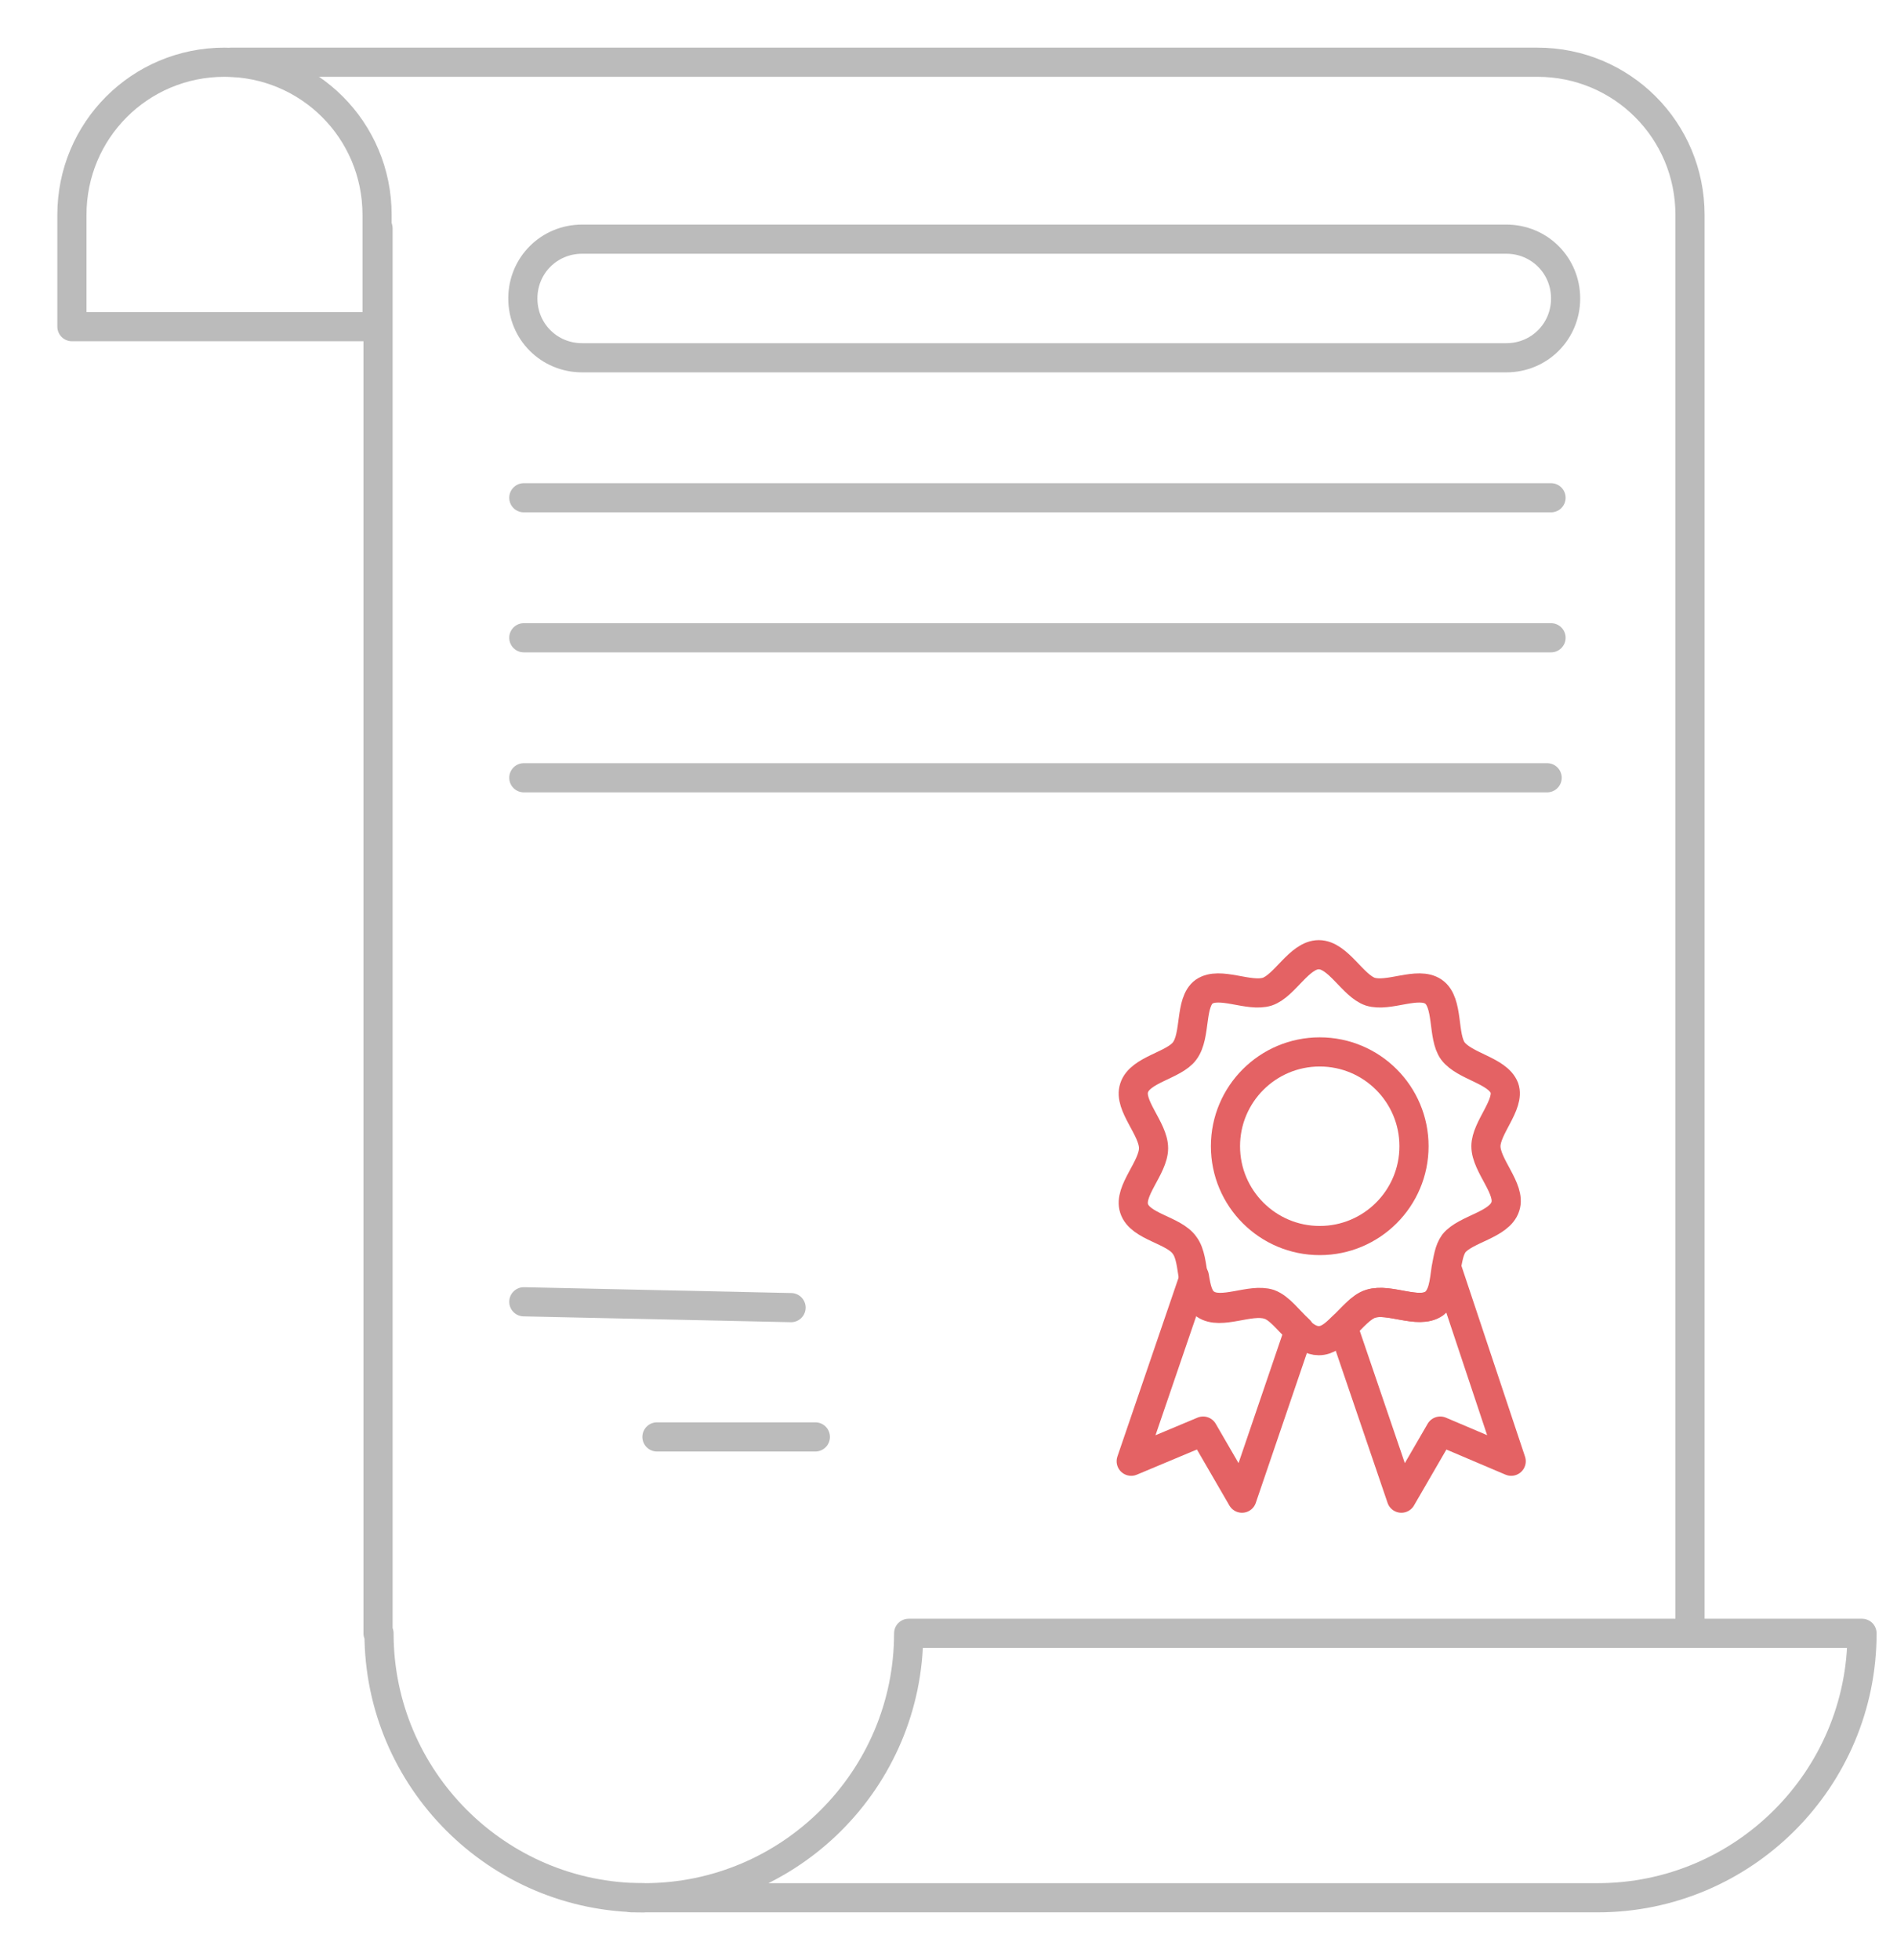<?xml version="1.0" encoding="utf-8"?>
<!-- Generator: Adobe Illustrator 21.1.0, SVG Export Plug-In . SVG Version: 6.00 Build 0)  -->
<svg version="1.1" id="Layer_1" xmlns="http://www.w3.org/2000/svg" xmlns:xlink="http://www.w3.org/1999/xlink" x="0px" y="0px"
	 viewBox="0 0 195.2 201.6" style="enable-background:new 0 0 195.2 201.6;" xml:space="preserve">
<style type="text/css">
	.st0{fill:none;stroke:#BBBBBB;stroke-width:3;stroke-linecap:round;stroke-linejoin:round;}
	.st1{fill:none;stroke:#E46264;stroke-width:3;stroke-linecap:round;stroke-linejoin:round;stroke-miterlimit:10;}
</style>
<g>
	<path class="st0" d="M23.8,6.4h134.4c8.7,0,15.7,7,15.7,15.7v144.4"/>
	<path class="st0" d="M66.2,195.2c-15,0-27.2-12.2-27.2-27.2l-0.1,0V23.5"/>
	<path class="st0" d="M155,36.8H59.9c-3.4,0-6.1-2.7-6.1-6.1v0c0-3.4,2.7-6.1,6.1-6.1H155c3.4,0,6.1,2.7,6.1,6.1v0
		C161.1,34.1,158.4,36.8,155,36.8z"/>
	<line class="st0" x1="53.9" y1="51.2" x2="159.6" y2="51.2"/>
	<line class="st0" x1="53.9" y1="65.6" x2="159.6" y2="65.6"/>
	<line class="st0" x1="53.9" y1="80" x2="159.2" y2="80"/>
	<path class="st0" d="M38.8,33.6V22.1c0-8.7-7-15.7-15.7-15.7h0c-8.7,0-15.7,7-15.7,15.7v11.5H38.8z"/>
	<path class="st0" d="M66.3,195.2c15,0,27.2-12.2,27.2-27.2l0.3,0h97.8v0c0,15-12.2,27.2-27.2,27.2l-99.4,0"/>
	<g>
		<g>
			<g>
				<path class="st1" d="M133.7,136.8l-5.9,17.3l-4-6.9l-7.4,3.1l6.5-19c0.2,1.2,0.4,2.3,1.2,2.8c1.6,1.1,4.6-0.6,6.5,0
					C131.7,134.5,132.6,135.8,133.7,136.8z"/>
			</g>
			<g>
				<path class="st1" d="M155.5,150.3l-7.3-3.1l-4,6.9l-6-17.6c1-1,1.9-2.1,2.9-2.4c1.9-0.6,4.9,1.1,6.5,0c0.9-0.7,1.1-2.2,1.3-3.6
					L155.5,150.3z"/>
			</g>
		</g>
		<g>
			<g>
				<path class="st1" d="M152.9,117.9c0,2,2.6,4.4,2,6.2c-0.6,1.9-4.1,2.3-5.3,3.8c-0.5,0.7-0.6,1.6-0.8,2.6
					c-0.2,1.4-0.3,2.9-1.3,3.6c-1.6,1.1-4.6-0.6-6.5,0c-1,0.3-1.9,1.5-2.9,2.4c-0.8,0.8-1.5,1.4-2.4,1.4c-0.8,0-1.5-0.5-2.1-1.1
					c-1.1-1-2-2.3-3.1-2.6c-1.9-0.6-4.9,1.1-6.5,0c-0.8-0.6-1-1.7-1.2-2.8c-0.2-1.2-0.3-2.5-0.9-3.3c-1.1-1.6-4.6-1.9-5.2-3.8
					c-0.6-1.8,2-4.2,2-6.2c0-2-2.6-4.4-2-6.2c0.6-1.9,4.1-2.3,5.2-3.8c1.2-1.6,0.5-5,2-6.1c1.6-1.1,4.6,0.6,6.5,0
					c1.8-0.6,3.3-3.8,5.3-3.8c2,0,3.5,3.2,5.3,3.8c1.9,0.6,4.9-1.1,6.5,0c1.6,1.1,0.9,4.6,2,6.1c1.2,1.6,4.6,2,5.3,3.8
					C155.4,113.6,152.9,116,152.9,117.9z"/>
			</g>
			<circle class="st1" cx="135.8" cy="117.9" r="9.7"/>
		</g>
	</g>
</g>
<line class="st0" x1="53.9" y1="133.9" x2="81.4" y2="134.5"/>
<line class="st0" x1="67.6" y1="147.8" x2="83.9" y2="147.8"/>
</svg>
